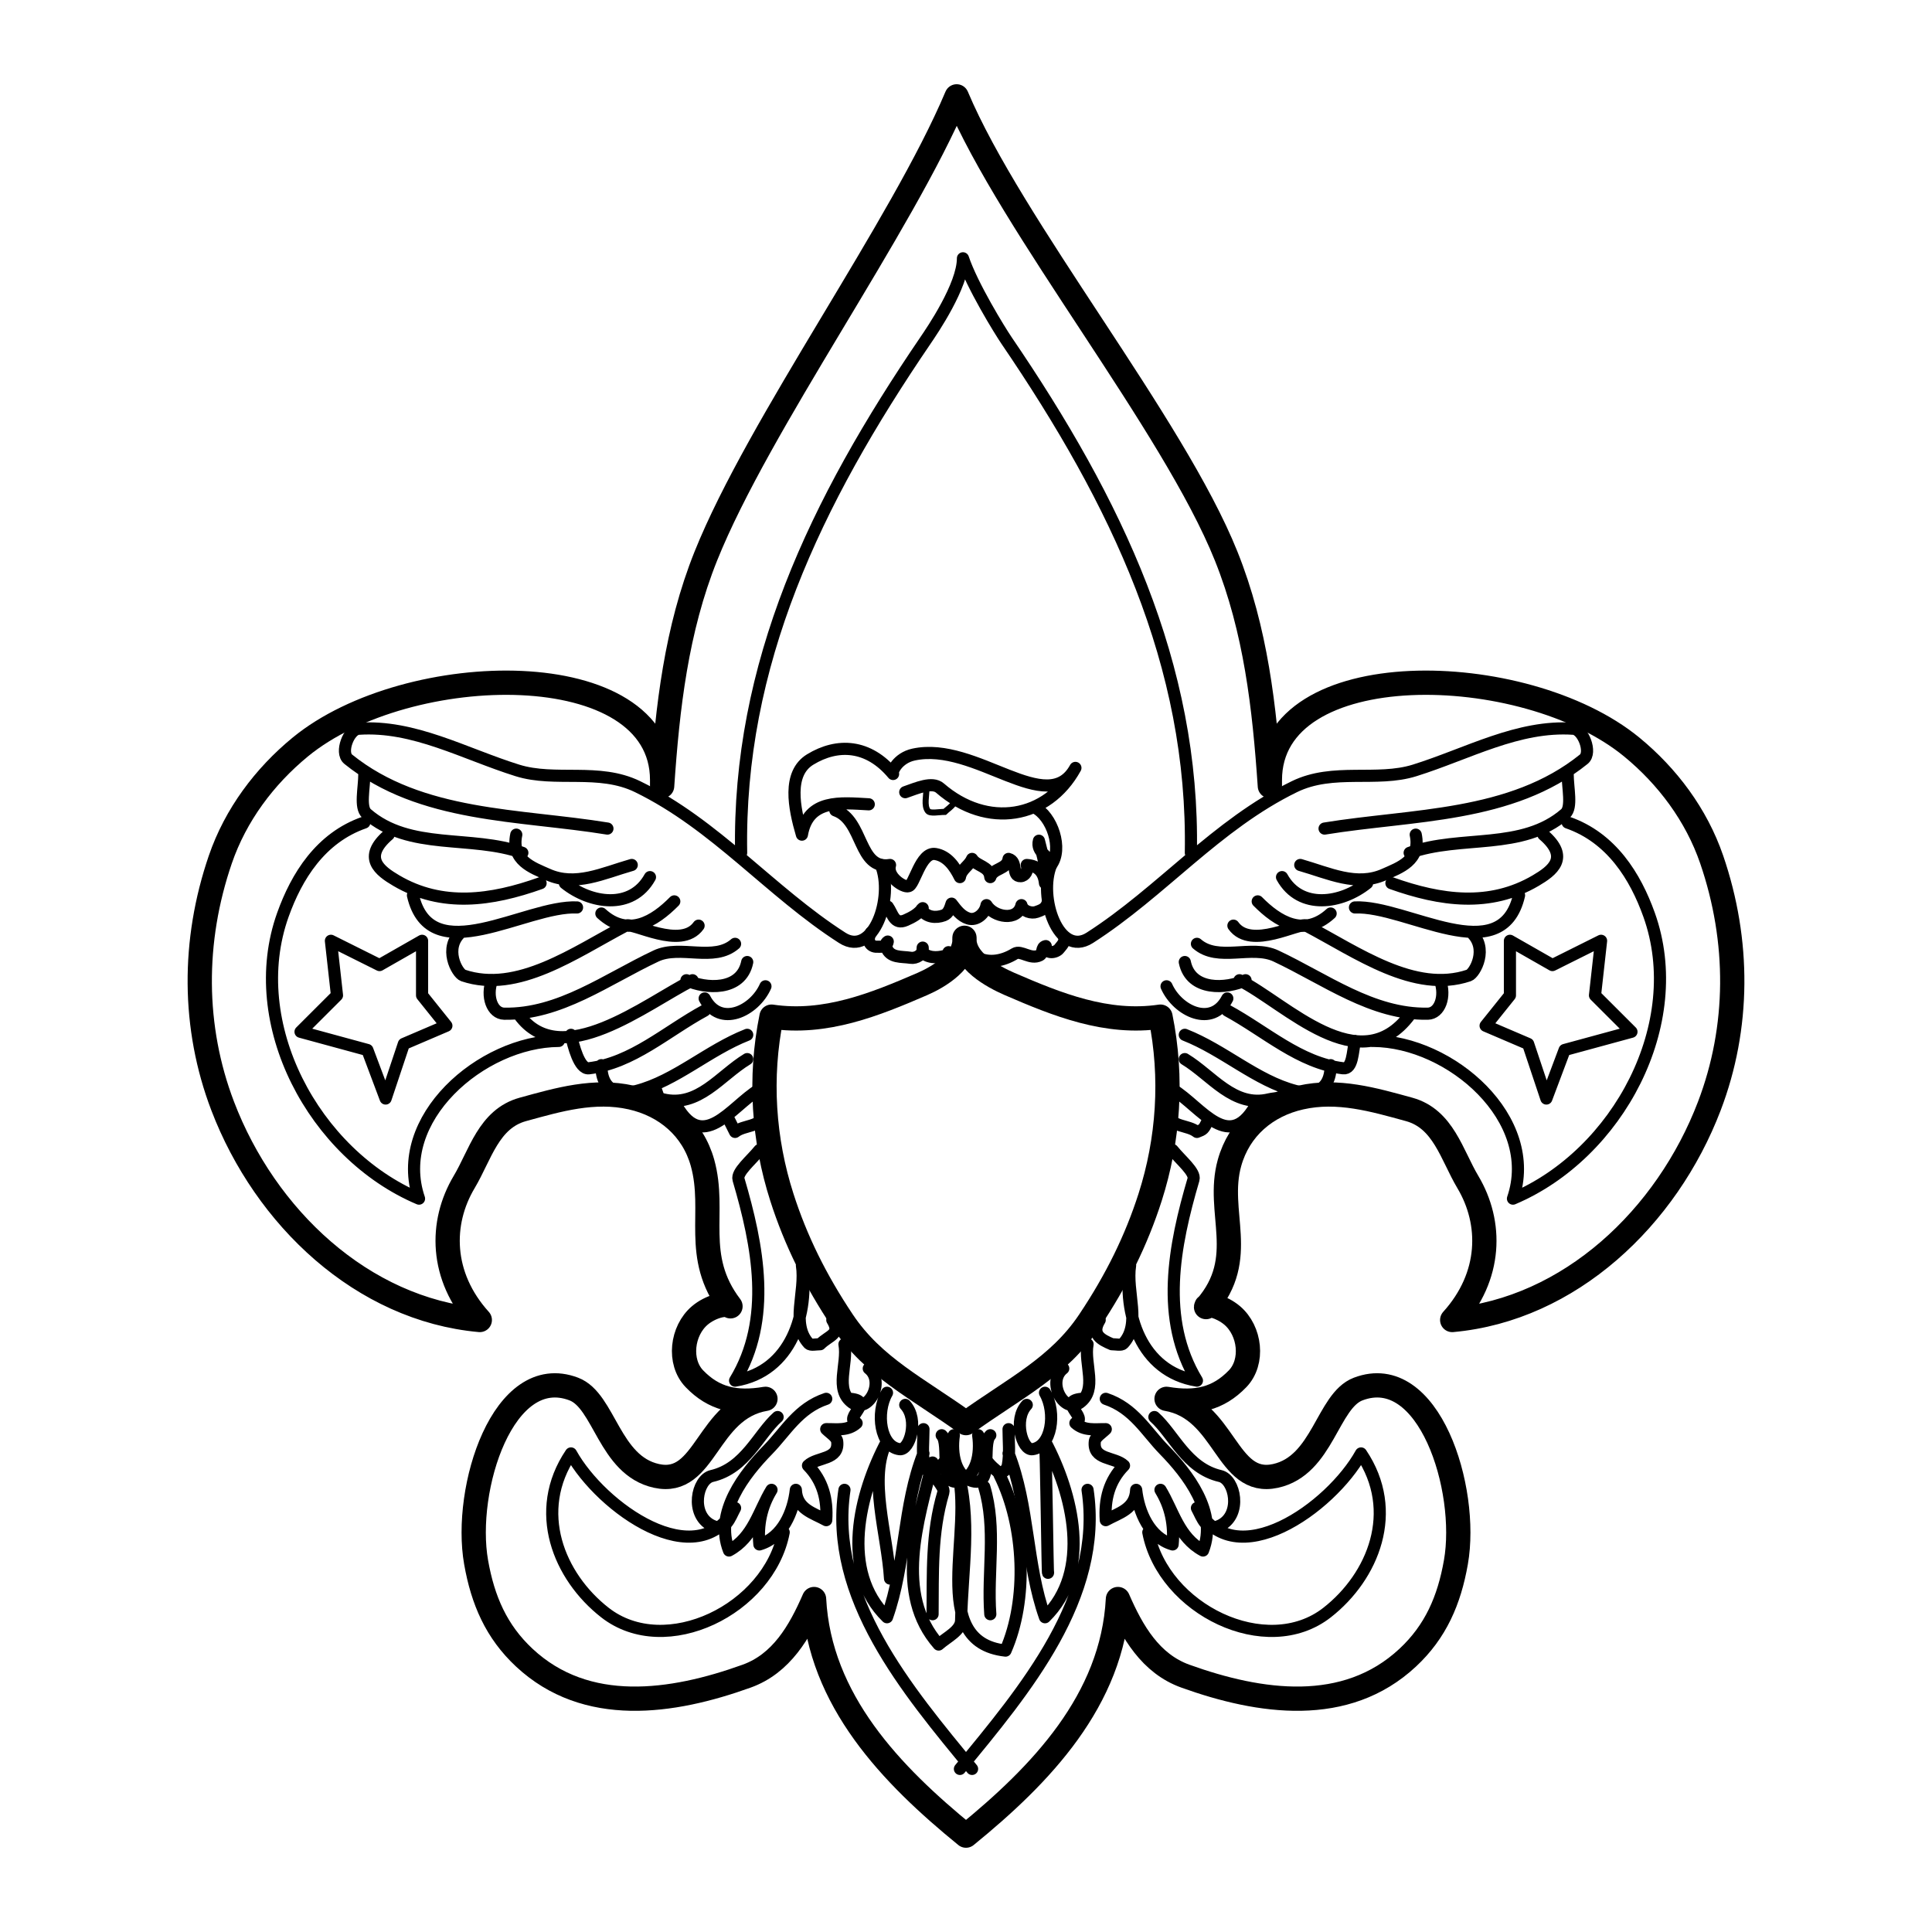 <svg xmlns="http://www.w3.org/2000/svg" width="2500" height="2500" viewBox="0 0 192.756 192.756"><path fill-rule="evenodd" clip-rule="evenodd" fill="#fff" d="M0 0h192.756v192.756H0V0z"/><path d="M120.328 130.408c.006-.459 1.562-.049 2.602.83 1.807 1.531 2.166 4.643.543 6.324-1.938 2.008-4.119 2.5-7.086 2 5.914.996 5.895 8.785 10.875 7.689 4.732-1.041 5.172-7.498 8.242-8.666 7.047-2.68 11.039 9.947 9.752 17.277-.668 3.805-2.021 6.924-4.805 9.521-6.182 5.77-14.744 4.525-22.184 1.848-3.473-1.25-5.297-4.404-6.73-7.695-.533 10.1-7.717 17.547-15.159 23.605-7.441-6.059-14.626-13.506-15.159-23.605-1.433 3.291-3.257 6.445-6.731 7.695-7.439 2.678-16.001 3.922-22.182-1.848-2.784-2.598-4.136-5.717-4.805-9.521-1.288-7.33 2.705-19.957 9.75-17.277 3.07 1.168 3.51 7.625 8.243 8.666 4.981 1.096 4.96-6.693 10.875-7.689-2.966.5-5.149.008-7.086-2-1.623-1.682-1.263-4.793.543-6.324 1.039-.879 2.596-1.289 3.055-.906-3.805-5.01-1.413-9.369-2.791-14.316-.965-3.461-3.671-5.744-7.106-6.516-3.704-.832-7.255.205-10.82 1.186-3.416.941-4.242 4.539-5.853 7.242-2.431 4.076-2.388 9.402 1.559 13.768-11.73-1.061-21.41-10.23-25.653-21.346-2.996-7.85-3.023-16.46-.236-24.594 1.528-4.458 4.416-8.3 7.977-11.226 10.735-8.817 36.103-9.297 36.103 3.294v.605c.534-7.849 1.411-15.59 4.363-22.953C75.721 42.275 89.96 22.635 95.446 9.614c5.486 13.021 21.589 32.662 26.886 45.863 2.953 7.362 3.83 15.104 4.363 22.953v-.605c0-12.592 25.367-12.112 36.104-3.294 3.561 2.925 6.447 6.768 7.977 11.226 2.787 8.134 2.76 16.744-.236 24.594-4.244 11.115-13.924 20.285-25.654 21.346 3.947-4.365 3.99-9.691 1.561-13.768-1.611-2.703-2.438-6.301-5.854-7.242-3.564-.98-7.115-2.018-10.82-1.186-3.436.771-6.141 3.055-7.105 6.516-1.381 4.946 1.922 9.456-2.34 14.391z" fill="none" stroke="#000" stroke-width="2.421" stroke-linecap="round" stroke-linejoin="round" stroke-miterlimit="2.613"/><path d="M83.342 80.851c2.849.999 2.258 5.954 5.457 5.448-.354 1.185 1.364 2.27 1.819 2.119.606 0 1.205-3.464 2.708-3.212 1.174.196 1.912 1.221 2.445 2.304.129-.789.928-1.131 1.212-1.816.465.748 1.721.703 1.819 1.816.291-.922 1.674-.75 1.82-1.816.951.242.268 1.759 1.209 1.724.436-.017.775-.53.609-1.118 1.137.077 1.703.721 1.818 1.816.248-1.477-.279-2.842-.605-4.237-.303 1.161 1.037 1.499 1.213 2.421 1.219-1.593.1-4.912-1.668-5.75m-16.521-.304c-2.796-.149-6.046-.556-6.67 3.026-.789-2.691-1.462-6.103.831-7.5 2.722-1.659 5.802-1.505 8.265 1.448-.178-.214.456-1.593 2.043-1.937 6.236-1.353 13.347 6.433 16.148 1.331-2.781 5.067-8.777 6.123-13.512 2.013-.778-.677-2.285 0-3.466.409" fill="none" stroke="#000" stroke-width="1.211" stroke-linecap="round" stroke-linejoin="round" stroke-miterlimit="2.613"/><path d="M92.437 78.582c0 .809-.27 1.782.135 2.32.228.303 1.077.101 1.684.101.455-.454 1.907-1.21 0-1.815" fill="none" stroke="#000" stroke-width=".605" stroke-miterlimit="2.613"/><path d="M87.889 86.299c1.317 3.203-.741 9.267-3.859 7.269-7.188-4.605-12.604-11.277-20.421-15.084-3.881-1.891-8.194-.433-11.989-1.619-5.329-1.667-10.329-4.538-15.853-4.157-.95.066-1.856 2.368-1.024 3.039 7.244 5.849 17.1 5.488 25.861 6.919M36.35 77.22c0 1.414-.479 3.337.24 3.962 4.287 3.728 10.41 2.081 15.525 3.906m-13.339-1.816c-2.678 2.298-.892 3.61.76 4.583 4.575 2.695 9.478 2.012 14.398.26m-12.733 1.21c1.745 7.572 11.229.978 16.371 1.211m-11.52 2.421c-1.873 1.615-.43 4.165.162 4.366 5.414 1.826 11.093-2.274 16.209-4.971.725-.383 5.513 2.471 7.276 0m-20.616 5.447c-.602 1.631.038 3.316 1.218 3.338 5.54.107 10.218-3.441 15.153-5.759 2.434-1.143 5.768.639 7.883-1.211m-21.525 7.112c4.145 5.686 12.632-1.143 17.28-3.48-.727.365-.202.203-.605 0 1.89.869 5.468 1.125 6.063-1.816m-17.584 7.263c.236 1.074.832 3.453 1.784 3.338 4.344-.518 7.741-3.689 11.555-5.758m-10.307 5.447c-.005 2.941 2.228 2.908 3.519 2.57 3.911-1.02 7.125-4.062 11.033-5.598m-9.297 5.048c.405.809.279 1.238.864 1.383 3.563.871 5.718-2.367 8.433-4.008m-7.277 4.236c2.762 5.404 5.59.535 8.489-1.211m-3.232 2.625c.405.811.403.805.808 1.613.934-.736 2.501-.41 3.032-1.816m-.607 3.631c-.811 1.012-2.293 2.203-2.08 2.926 1.95 6.635 3.376 13.941-.345 20.074 5.618-.9 7.407-6.787 6.669-11.5.419 2.674-1.15 5.826.681 7.801.19.205.734.068 1.139.068.908-.908 2.105-.967 1.212-2.42m1.212 2.42c.362 2.002-1.03 4.502.771 5.83 1.575 1.16 3.342-2.098 1.654-3.408m1.82 2.42c-1.149 2.008-.665 5.398 1.264 5.631.993.121 1.928-2.943.556-4.42m1.818 2.422c0 1.209-.146 2.408.072 3.617.085.479.641.92 1.086.553 1.126-.924 2.098-2.082.66-3.566.869.898-.363 5.162 1.749 4.586 1.748-.477 2.164-2.721 1.89-4.586m-5.457 1.816c-2.068 5.26-1.755 11.041-3.639 16.342-4.681-4.564-2.81-12.285 0-17.553-1.916 3.592.036 9.252.303 13.695m4.245 2.951v.605c.041-4.111-.136-8.08 1.074-12.146.208-.699-1.411-1.641-1.074-2.986-1.449 5.787-3.855 13.107.606 18.158.857-.76 2.223-1.369 2.242-2.424.091-5.027 1.095-10.137-.422-15.129 1.853 6.1-3.092 17.281 4.851 18.158 2.225-5.055 1.961-12.4-.607-17.553m-1.516 1.212c1.256 4.188.289 8.477.605 12.711m-16.37-21.489c-2.805.936-4.027 3.254-5.823 5.092-2.326 2.381-5.369 6.24-3.878 10.041 2.432-1.309 2.96-3.943 4.244-6.053-1.023 1.678-1.398 3.5-1.212 5.447 2.325-.672 3.393-3.262 3.638-5.447.081 1.938 1.734 2.303 3.031 3.025.14-2.064-.331-3.924-1.819-5.447.939-.896 3.131-.525 2.913-2.408-.052-.449-.689-.82-1.094-1.223 1.049-.016 2.142.197 3.032-.605-1.35-.523 1.848-2.176-.606-2.422m-7.276 1.817c-1.936 1.719-3.191 5.1-6.567 5.885-1.478.344-2.179 3.811-.049 4.906 1.447.742 1.836-.736 2.372-1.713-3.739 6.803-13.354-.002-16.372-5.447-3.883 5.76-1.218 12.283 3.393 15.881 6.05 4.721 16.354-.342 17.829-8.012m6.063-4.236c-1.613 10.693 6.3 20.029 12.732 27.842M36.35 82.062c-4.379 1.516-6.761 5.391-8.126 9.208-3.88 10.852 3.097 23.877 13.583 28.318-2.718-7.939 6.236-15.695 13.946-15.736h-.606m-22.131-9.988l4.851 2.421 4.243-2.421v5.446l2.426 3.027-4.244 1.816-1.819 5.447-1.819-4.842-6.67-1.816 3.638-3.633-.606-5.445zm18.493-10.592c-.539 2.582 1.617 3.294 3.148 3.977 2.761 1.231 5.473-.119 8.372-.95m-6.67 1.816c2.533 2.036 6.66 2.71 8.489-.605m-4.85 3.631c2.661 2.435 5.294.796 7.276-1.21m3.031 9.684c1.513 2.945 4.977 1.25 6.064-1.211m42.443-13.316c.344-18.775-7.395-34.982-18.391-51.119-.66-.97-3.438-5.475-4.347-8.198 0 2.724-3.081 7.228-3.741 8.198-10.996 16.136-18.734 32.344-18.39 51.119m30.924 1.211c-1.316 3.203.74 9.267 3.859 7.269 7.188-4.605 12.604-11.277 20.42-15.084 3.881-1.891 8.193-.433 11.99-1.619 5.328-1.667 10.328-4.538 15.854-4.157.949.066 1.855 2.368 1.023 3.039-7.244 5.849-17.102 5.488-25.861 6.919m24.254-5.446c0 1.414.479 3.337-.24 3.962-4.287 3.728-10.41 2.081-15.525 3.906m13.339-1.816c2.678 2.298.891 3.61-.76 4.583-4.576 2.695-9.479 2.012-14.398.26m12.733 1.21c-1.744 7.572-11.229.978-16.371 1.211m11.521 2.421c1.871 1.615.43 4.165-.162 4.366-5.414 1.826-11.094-2.274-16.209-4.971-.727-.383-5.514 2.471-7.277 0m20.615 5.447c.602 1.631-.037 3.316-1.217 3.338-5.541.107-10.219-3.441-15.154-5.759-2.434-1.143-5.768.639-7.883-1.211m21.223 7.112c-5.002 6.658-12.328-1.143-16.977-3.48.727.365.201.203.605 0-1.891.869-5.467 1.125-6.062-1.816m16.977 7.869c-.236 1.074-.225 2.848-1.178 2.732-4.346-.518-7.74-3.689-11.555-5.758m10.307 5.447c.006 2.941-2.227 2.908-3.518 2.57-3.91-1.02-7.125-4.062-11.033-5.598m10.154 5.601c-.404.809-1.137.686-1.723.83-3.562.871-5.717-2.367-8.432-4.008m7.276 4.236c-2.762 5.404-5.59.535-8.488-1.211m3.486 3.178c-.406.811-.406.811-1.062 1.061-.934-.736-2.5-.41-3.031-1.816m.607 3.63c.811 1.012 2.293 2.203 2.08 2.926-1.951 6.635-3.377 13.941.344 20.074-5.617-.9-7.406-6.787-6.668-11.5-.42 2.674 1.15 5.826-.682 7.801-.189.205-.734.068-1.139.068-1.061-.453-2.105-.967-1.213-2.42" fill="none" stroke="#000" stroke-width="1.211" stroke-linecap="round" stroke-linejoin="round" stroke-miterlimit="2.613"/><path d="M96.378 141.984c4.815-3.471 9.229-5.574 12.303-10.174 2.729-4.082 4.693-8.078 6.066-12.357 1.83-5.715 2.273-11.92 1.033-18.023-5.375.797-10.32-1.211-15.057-3.26-1.674-.727-4.644-2.339-4.498-4.608.146 2.269-2.521 3.882-4.195 4.608-4.735 2.049-9.683 4.057-15.056 3.26-1.242 6.104-.798 12.309 1.033 18.023 1.372 4.279 3.336 8.275 6.066 12.357 3.075 4.6 7.491 6.704 12.305 10.174z" fill="none" stroke="#000" stroke-width="2.421" stroke-linecap="round" stroke-linejoin="round" stroke-miterlimit="2.613"/><path d="M108.506 134.115c-.363 2.002 1.029 4.502-.773 5.83-1.574 1.16-3.342-2.098-1.652-3.408m-1.821 2.42c1.15 2.008.666 5.398-1.264 5.631-.992.121-1.928-2.943-.555-4.42m-1.818 2.422c0 1.209.145 2.408-.074 3.617-.084.479-.639.92-1.086.553-1.125-.924-2.096-2.082-.66-3.566-.869.898.363 5.162-1.748 4.586-1.749-.477-2.163-2.721-1.889-4.586m5.457 1.816c2.066 5.26 1.754 11.041 3.637 16.342 4.682-4.564 2.811-12.285 0-17.553.107.201.258 13.854.305 13.09m5.759-17.327c2.805.936 4.027 3.254 5.822 5.092 2.326 2.381 5.369 6.24 3.879 10.041-2.432-1.309-2.961-3.943-4.244-6.053 1.023 1.678 1.398 3.5 1.213 5.447-2.326-.672-3.395-3.262-3.639-5.447-.082 1.938-1.734 2.303-3.031 3.025-.141-2.064.33-3.924 1.818-5.447-.939-.896-3.131-.525-2.912-2.408.053-.449.689-.82 1.094-1.223-1.049-.016-2.141.197-3.031-.605 1.35-.523-1.848-2.176.605-2.422m7.276 1.817c1.936 1.719 3.191 5.1 6.568 5.885 1.479.344 2.18 3.811.049 4.906-1.447.742-1.836-.736-2.373-1.713 3.74 6.803 13.355-.002 16.373-5.447 3.883 5.76 1.217 12.283-3.395 15.881-6.049 4.721-16.354-.342-17.828-8.012m-6.062-4.236c1.611 10.693-6.301 20.029-12.734 27.842m60.634-94.423c4.379 1.516 6.76 5.391 8.125 9.208 3.881 10.852-3.096 23.877-13.582 28.318 2.717-7.939-6.236-15.695-13.947-15.736h.607m22.131-9.988l-4.852 2.421-4.242-2.421v5.446l-2.426 3.027 4.244 1.816 1.818 5.447 1.82-4.842 6.67-1.816-3.639-3.633.607-5.445zm-18.492-10.592c.537 2.582-1.619 3.294-3.148 3.977-2.762 1.231-5.475-.119-8.373-.95m6.669 1.816c-2.531 2.036-6.66 2.71-8.488-.605m4.85 3.631c-2.66 2.435-5.293.796-7.275-1.21m-3.032 9.684c-1.514 2.945-4.977 1.25-6.064-1.211m-27.815-7.945c.494.684.638 1.861 1.809 1.34.652-.29 1.24-.606 1.678-1.189-.051.051-.14.125-.131.139.508.795 1.46.861 2.236.573.464-.173.626-.697.775-1.165.466.603.918 1.244 1.677 1.482.819.258 1.667-.511 1.809-1.332.746 1.219 3.105 1.645 3.486 0 .158.644 1.025.844 1.49.68.441-.156.893-.293 1.088-.831m-17.585 2.876c-.501.8-.063 1.457.602 1.422.319-.016.958.119 1.066-.514-.245.153-.205.395-.135.599.367 1.068 1.533.877 2.416 1.02.535.086 1.297-.307 1.205-1.015 0 .203-.067.485.034.561.756.565 1.681.437 2.534.166.029-.01.009-.171.009-.272.133.351.525.271.758.455m2.273.151c1.055.481 2.371.287 3.58-.456.625-.385 1.561.636 2.488.161.391-.2.104-.812.602-.917-.02.858 1.037.651 1.324.273.256-.336.656-.659.496-1.181" fill="none" stroke="#000" stroke-width="1.211" stroke-linecap="round" stroke-linejoin="round" stroke-miterlimit="2.613"/></svg>